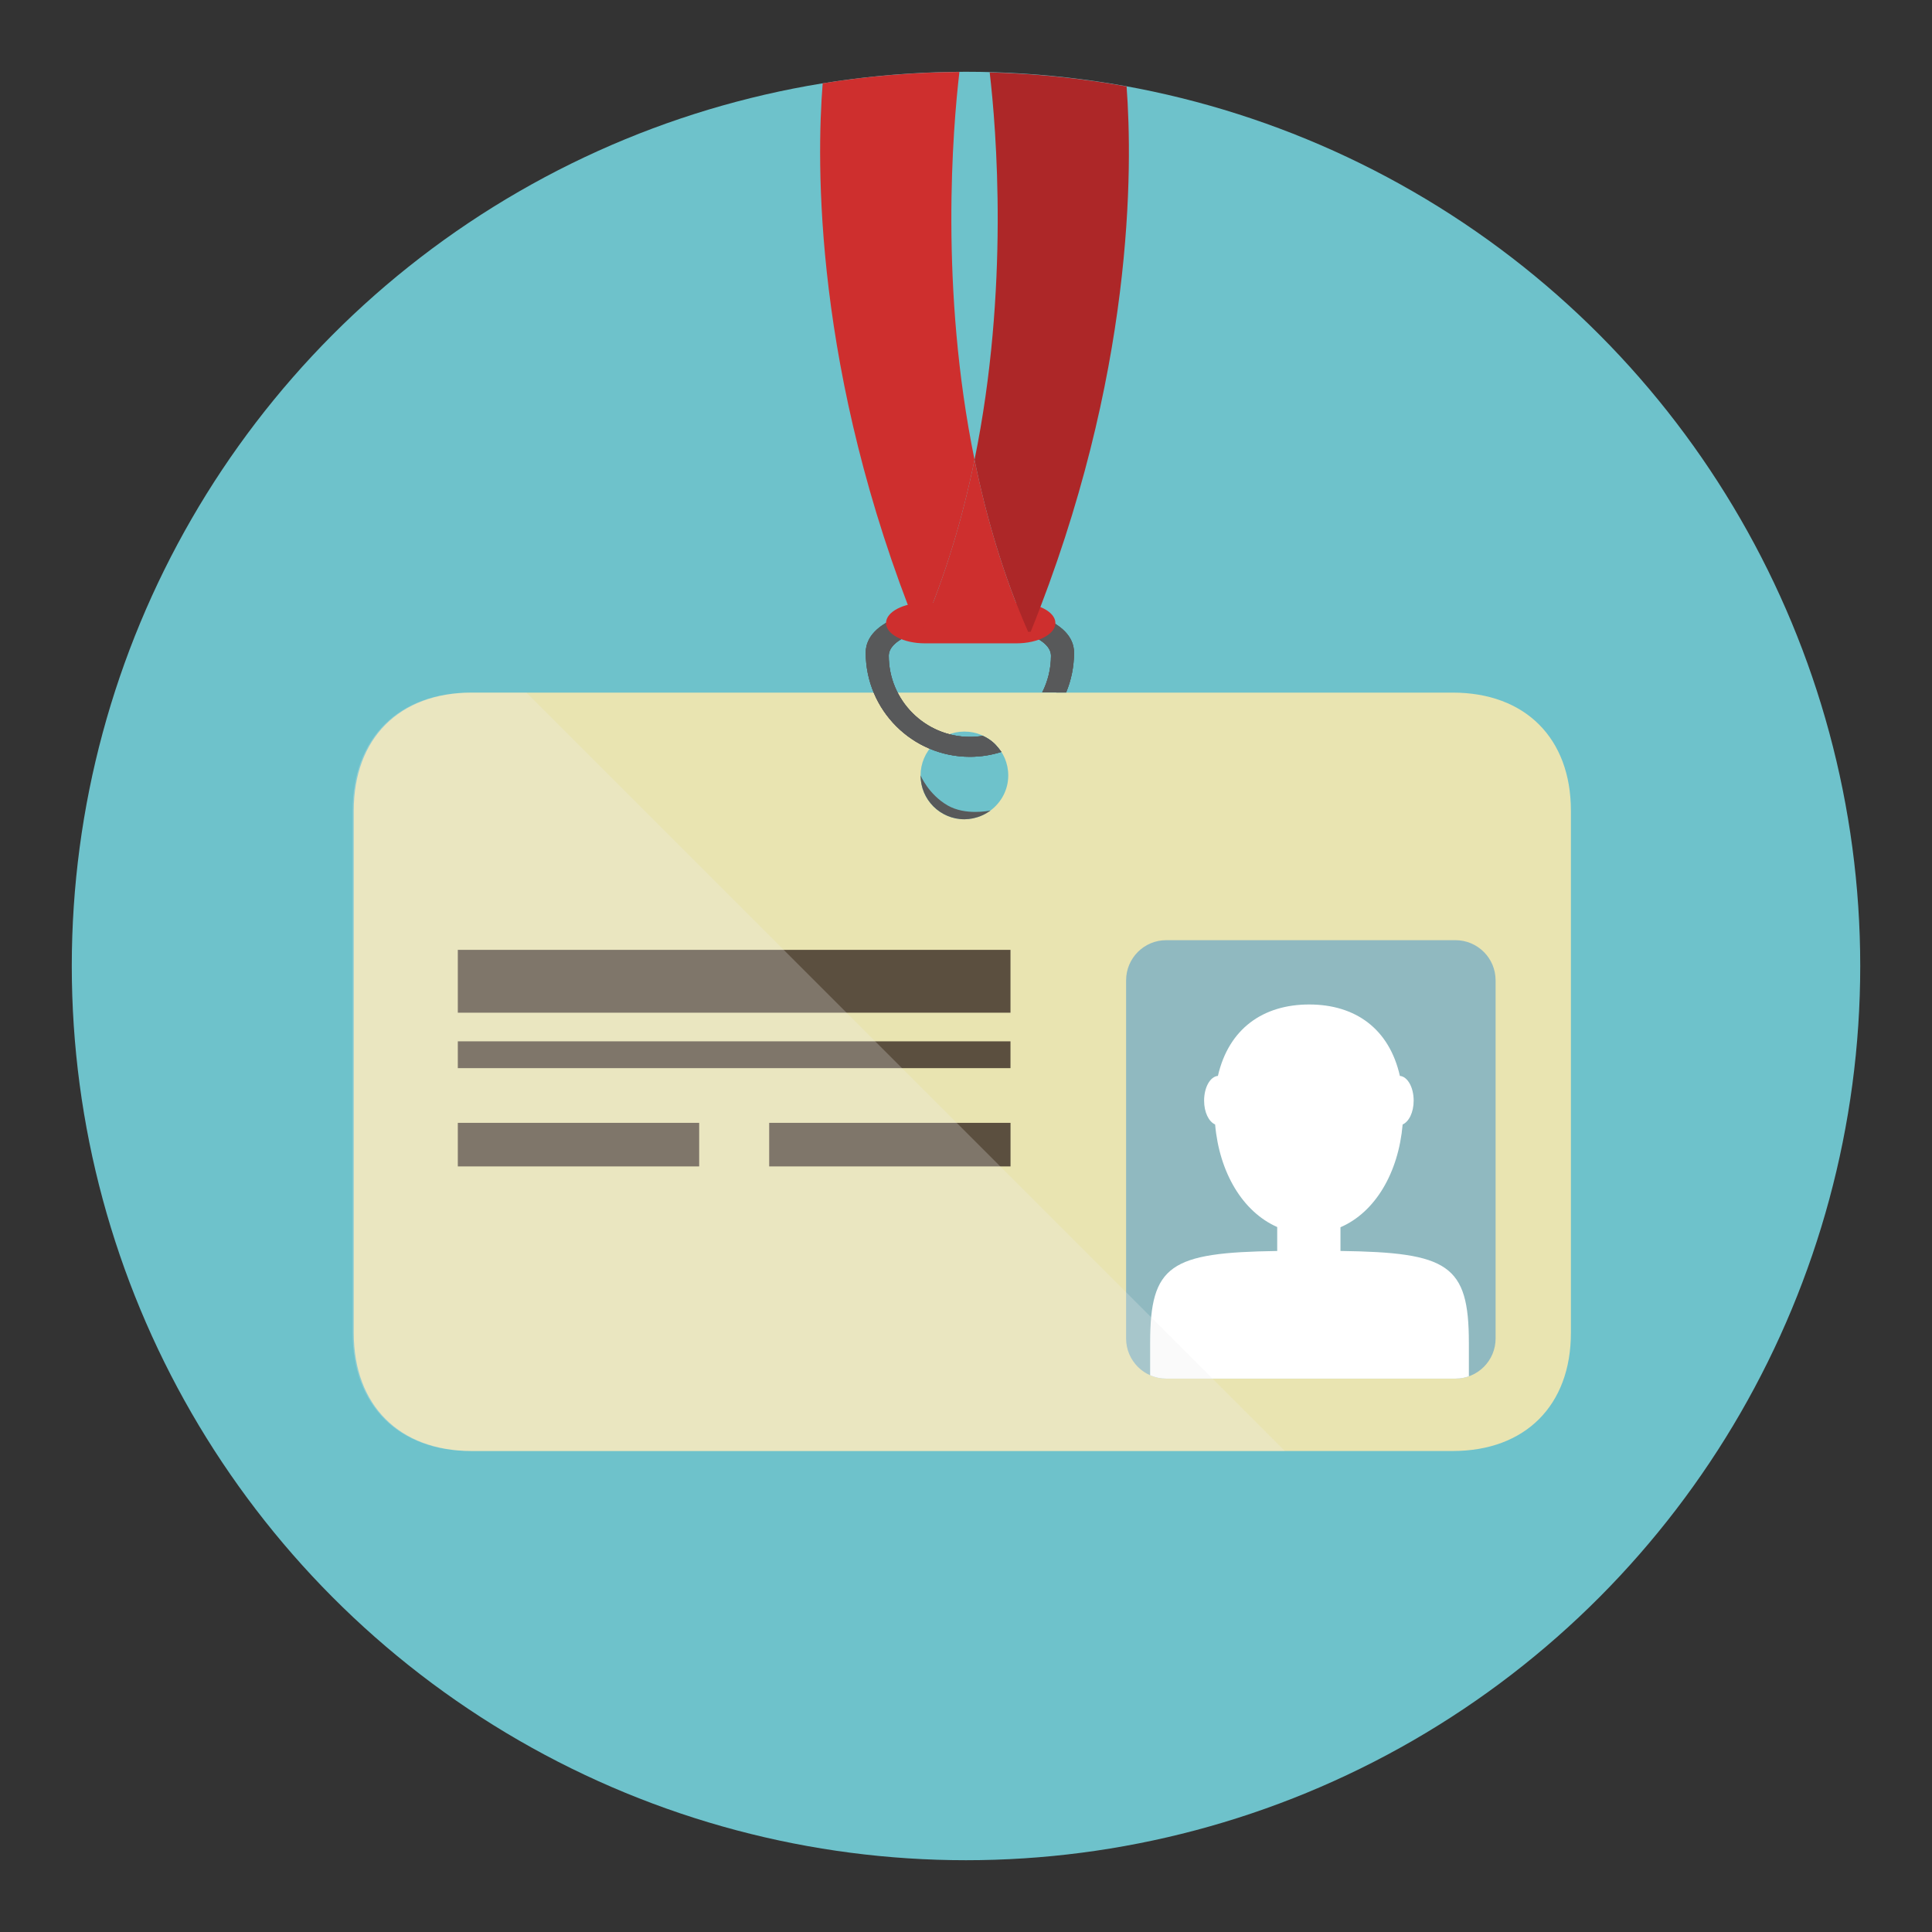 <?xml version="1.0" encoding="utf-8"?>
<!-- Generator: Adobe Illustrator 16.0.0, SVG Export Plug-In . SVG Version: 6.00 Build 0)  -->
<!DOCTYPE svg PUBLIC "-//W3C//DTD SVG 1.1//EN" "http://www.w3.org/Graphics/SVG/1.1/DTD/svg11.dtd">
<svg version="1.1" id="Layer_1" xmlns="http://www.w3.org/2000/svg" xmlns:xlink="http://www.w3.org/1999/xlink" x="0px" y="0px"
	 width="136.833px" height="136.833px" viewBox="0 0 136.833 136.833" style="enable-background:new 0 0 136.833 136.833;"
	 xml:space="preserve">
<rect x="0" y="0" width="136.833" height="136.833" fill="#333333" stroke="none"/>
<style type="text/css">
<![CDATA[
	.st0{fill:#473D2E;}
	.st1{opacity:0.25;fill:#EFEFEF;}
	.st2{fill:#7B6854;}
	.st3{fill:#AAAAAA;}
	.st4{fill:#48B15A;}
	.st5{fill:#49A0AE;}
	.st6{fill:#AD2728;}
	.st7{fill:none;stroke:#888887;stroke-miterlimit:10;}
	.st8{fill-rule:evenodd;clip-rule:evenodd;fill:#3F3F3E;}
	.st9{fill-rule:evenodd;clip-rule:evenodd;fill:#3F7D92;}
	.st10{fill:#AEACAC;}
	.st11{fill:#E58E8F;}
	.st12{fill:#4ABC96;}
	.st13{fill:#E5E65D;}
	.st14{fill:#4B4A4B;}
	.st15{fill:#E6E768;}
	.st16{fill:#E79E2D;}
	.st17{fill:#E7E7E7;}
	.st18{fill:#E84849;}
	.st19{fill:#E8E7E7;}
	.st20{fill:#4E4E4E;}
	.st21{fill:#E9E4B1;}
	.st22{fill:#E9E9EA;}
	.st23{fill:#80702C;}
	.st24{fill:#807F7F;}
	.st25{fill:#818282;}
	.st26{fill:#82725A;}
	.st27{opacity:0.15;}
	.st28{fill:#83CECA;}
	.st29{fill:#B3DCE2;}
	.st30{fill:#1A3940;}
	.st31{fill:#B5B6B6;}
	.st32{fill:#B6E2EB;}
	.st33{fill:#886A29;}
	.st34{fill:#EBEDEF;}
	.st35{fill:#EBF6F9;}
	.st36{fill-rule:evenodd;clip-rule:evenodd;fill:#7D8880;}
	.st37{fill:#B9B9BA;}
	.st38{fill:#EDC92C;}
	.st39{fill:#504A2A;}
	.st40{fill:#EFC849;}
	.st41{fill:#55B966;}
	.st42{fill-rule:evenodd;clip-rule:evenodd;fill:#4B4A4B;}
	.st43{fill:#577D87;}
	.st44{fill:#58595A;}
	.st45{fill:#BBBCBB;}
	.st46{fill-rule:evenodd;clip-rule:evenodd;fill:#E84849;}
	.st47{fill:#202121;}
	.st48{fill:#F06668;}
	.st49{fill:#BFBEBE;}
	.st50{fill-rule:evenodd;clip-rule:evenodd;fill:#82725A;}
	.st51{fill:#231F20;}
	.st52{fill:#F2BE3E;}
	.st53{fill:#F2DE62;}
	.st54{fill:#F2EF8F;}
	.st55{fill:#F4E028;}
	.st56{fill:#5A5B5D;}
	.st57{fill-rule:evenodd;clip-rule:evenodd;fill:#B5B2B3;}
	.st58{opacity:0.4;clip-path:url(#SVGID_4_);fill:url(#SVGID_5_);}
	.st59{fill:#5B4F3F;}
	.st60{fill:#F6A2A3;}
	.st61{fill:#F6F6E7;}
	.st62{fill:#F7D98B;}
	.st63{fill:#5E8492;}
	.st64{fill:#F9F29A;}
	.st65{fill:#969595;}
	.st66{fill:#988534;}
	.st67{fill:#99999A;}
	.st68{fill:#FDF2F7;}
	.st69{fill:#FDF7FA;}
	.st70{fill:#2F6E77;}
	.st71{fill:#2F8442;}
	.st72{fill:#606060;}
	.st73{fill:#60C3B6;}
	.st74{fill-rule:evenodd;clip-rule:evenodd;fill:#F06668;}
	.st75{fill:none;stroke:#818282;stroke-miterlimit:10;}
	.st76{fill:#FFFFFF;}
	.st77{fill:#626463;}
	.st78{fill:#63BD6E;}
	.st79{fill-rule:evenodd;clip-rule:evenodd;fill:#245861;}
	.st80{fill:none;}
	.st81{fill:#9A866F;}
	.st82{clip-path:url(#SVGID_2_);fill:#90B9C0;}
	.st83{fill-rule:evenodd;clip-rule:evenodd;fill:#5B4F3F;}
	.st84{fill:#9B7842;}
	.st85{fill:#67B7C3;}
	.st86{fill:#67B8CB;}
	.st87{fill:#CC2027;}
	.st88{fill:#CDCDCE;}
	.st89{fill:#CE2F2E;}
	.st90{fill:#9F77AA;}
	.st91{opacity:0.7;fill:#FFFFFF;}
	.st92{fill-rule:evenodd;clip-rule:evenodd;fill:#C0BEBF;}
	.st93{fill:#333535;}
	.st94{fill:#357180;}
	.st95{opacity:0.4;clip-path:url(#SVGID_10_);fill:url(#SVGID_11_);}
	.st96{clip-path:url(#SVGID_2_);fill:#FFFFFF;}
	.st97{fill:#6CC077;}
	.st98{fill:#6EC2CB;}
	.st99{fill:#020202;}
	.st100{fill:#D32027;}
	.st101{fill:#D4A160;}
	.st102{fill:#D6E4F4;}
	.st103{fill:#D7D7D7;}
	.st104{fill:#D88080;}
	.st105{opacity:0.4;clip-path:url(#SVGID_7_);fill:url(#SVGID_8_);}
	.st106{fill-rule:evenodd;clip-rule:evenodd;fill:#CDCCCB;}
	.st107{fill:#A07238;}
	.st108{fill:#A2D4DE;}
	.st109{fill:#A3D4AA;}
	.st110{fill:#74C59C;}
	.st111{fill-rule:evenodd;clip-rule:evenodd;fill:#357180;}
	.st112{fill:#A4A5A4;}
	.st113{fill:#A5B6B9;}
	.st114{fill:#DAC425;}
	.st115{fill:#DBF0F5;}
	.st116{fill:#0EA24A;}
	.st117{fill:#DDDDDC;}
	.st118{fill:#DDDFDF;}
	.st119{fill:#40BCA3;}
	.st120{fill:#43A0AA;}
]]>
</style>
<g>
	<g>
		<g>
			<circle class="st98" cx="68.417" cy="68.416" r="63.333"/>
		</g>
	</g>
	<g>
		<g>
			<g>
				<path class="st21" d="M102.891,49.054H33.42c-5.136,0-8.366,3.231-8.366,8.364V94.4c0,5.135,3.23,8.367,8.366,8.367h69.471
					c5.136,0,8.368-3.232,8.368-8.367V57.418C111.259,52.286,108.026,49.054,102.891,49.054z M70.153,57.403
					c0.005-0.002,0.022-0.006,0.022-0.006c-0.023,0.018-0.052,0.031-0.076,0.048c-0.055,0.04-0.114,0.073-0.171,0.108
					c-0.102,0.064-0.205,0.122-0.316,0.173c-0.061,0.028-0.123,0.057-0.187,0.081c-0.12,0.049-0.243,0.084-0.368,0.115
					c-0.061,0.016-0.115,0.033-0.175,0.042c-0.189,0.038-0.382,0.06-0.578,0.06c-1.716,0-3.105-1.39-3.105-3.105
					c0-1.715,1.39-3.106,3.105-3.106c1.715,0,3.105,1.391,3.105,3.106C71.41,55.938,70.912,56.834,70.153,57.403z"/>
				<path class="st76" d="M69.058,57.923c-0.06,0.016-0.115,0.033-0.175,0.042C68.942,57.956,68.997,57.938,69.058,57.923z"/>
				<path class="st76" d="M70.1,57.445c-0.055,0.04-0.114,0.073-0.171,0.108C69.985,57.518,70.045,57.485,70.1,57.445z"/>
				<path class="st76" d="M69.612,57.727c-0.061,0.028-0.123,0.059-0.187,0.081C69.489,57.784,69.552,57.755,69.612,57.727z"/>
				<path class="st44" d="M68.305,58.024c0.196,0,0.389-0.022,0.578-0.06c0.06-0.009,0.115-0.026,0.175-0.042
					c0.125-0.031,0.248-0.068,0.368-0.115c0.063-0.022,0.126-0.053,0.187-0.081c0.111-0.051,0.215-0.108,0.316-0.173
					c0.057-0.036,0.116-0.068,0.171-0.108c0.019-0.013,0.035-0.031,0.054-0.042c-0.121,0.024-1.784,0.367-3.044-0.362
					c-1.358-0.789-1.91-2.122-1.91-2.122C65.199,56.634,66.589,58.024,68.305,58.024z"/>
				<path class="st76" d="M68.883,57.965c-0.189,0.038-0.382,0.06-0.578,0.06C68.501,58.024,68.693,58.002,68.883,57.965z"/>
				<path class="st76" d="M70.176,57.397c0,0-0.018,0.004-0.022,0.006c-0.019,0.011-0.035,0.029-0.054,0.042
					C70.124,57.428,70.152,57.415,70.176,57.397z"/>
				<path class="st76" d="M69.426,57.808c-0.12,0.047-0.243,0.084-0.368,0.115C69.183,57.892,69.306,57.856,69.426,57.808z"/>
				<path class="st76" d="M69.929,57.554c-0.102,0.064-0.205,0.122-0.316,0.173C69.724,57.675,69.827,57.618,69.929,57.554z"/>
			</g>
			<g>
				<defs>
					<path id="SVGID_1_" d="M105.925,94.798c0,1.572-1.272,2.842-2.843,2.842H82.598c-1.568,0-2.842-1.271-2.842-2.842V69.43
						c0-1.569,1.273-2.842,2.842-2.842h20.484c1.57,0,2.843,1.273,2.843,2.842V94.798z"/>
				</defs>
				<clipPath id="SVGID_2_">
					<use xlink:href="#SVGID_1_"  style="overflow:visible;"/>
				</clipPath>
				<path class="st82" d="M105.925,94.798c0,1.572-1.272,2.842-2.843,2.842H82.598c-1.568,0-2.842-1.271-2.842-2.842V69.43
					c0-1.569,1.273-2.842,2.842-2.842h20.484c1.57,0,2.843,1.273,2.843,2.842V94.798z"/>
				<path class="st96" d="M94.938,88.598V86.92c2.462-1.065,4.106-3.855,4.404-7.28c0.444-0.194,0.78-0.859,0.78-1.688
					c0-0.946-0.433-1.704-0.976-1.752c-0.754-3.338-3.151-5.058-6.423-5.058c-3.271,0-5.699,1.72-6.465,5.058
					c-0.543,0.044-0.978,0.807-0.978,1.752c0,0.829,0.334,1.492,0.78,1.688c0.298,3.405,1.95,6.186,4.398,7.264V88.6
					c-7.567,0.11-9,0.977-9,6.514v4.147h22.574v-4.147C104.035,89.555,102.559,88.704,94.938,88.598z"/>
			</g>
			<rect x="32.425" y="67.273" class="st59" width="39.142" height="4.451"/>
			<rect x="32.425" y="73.752" class="st59" width="39.142" height="1.899"/>
			<g>
				<rect x="54.477" y="79.525" class="st59" width="17.093" height="3.086"/>
				<rect x="32.425" y="79.525" class="st59" width="17.094" height="3.086"/>
			</g>
		</g>
		<g>
			<g>
				<g>
					<path class="st44" d="M73.814,49.042c0.396-0.783,0.622-1.665,0.622-2.599c0-1.219-2.47-2.138-5.744-2.138
						c-3.276,0-5.746,0.919-5.746,2.138c0,3.167,2.577,5.745,5.745,5.745c0.304,0,0.604-0.024,0.896-0.07
						c0,0,0.345,0.122,0.74,0.457c0.284,0.244,0.593,0.68,0.593,0.68c-0.703,0.223-1.453,0.345-2.229,0.345
						c-4.067,0-7.376-3.31-7.376-7.377c0-2.299,3.705-3.328,7.377-3.328s7.375,1.028,7.375,3.328c0,0.999-0.199,1.95-0.561,2.82
						L73.814,49.042z"/>
					<path class="st44" d="M73.814,49.042c0.396-0.783,0.622-1.665,0.622-2.599c0-1.219-2.47-2.138-5.744-2.138
						c-3.276,0-5.746,0.919-5.746,2.138c0,3.167,2.577,5.745,5.745,5.745c0.304,0,0.604-0.024,0.896-0.07
						c0,0,0.345,0.122,0.74,0.457c0.284,0.244,0.593,0.68,0.593,0.68c-0.703,0.223-1.453,0.345-2.229,0.345
						c-4.067,0-7.376-3.31-7.376-7.377c0-2.299,3.705-3.328,7.377-3.328s7.375,1.028,7.375,3.328c0,0.999-0.199,1.95-0.561,2.82
						L73.814,49.042z"/>
					<path class="st44" d="M73.814,49.042c0.396-0.783,0.622-1.665,0.622-2.599c0-1.219-2.47-2.138-5.744-2.138
						c-3.276,0-5.746,0.919-5.746,2.138c0,3.167,2.577,5.745,5.745,5.745c0.304,0,0.604-0.024,0.896-0.07
						c0,0,0.345,0.122,0.74,0.457c0.284,0.244,0.593,0.68,0.593,0.68c-0.703,0.223-1.453,0.345-2.229,0.345
						c-4.067,0-7.376-3.31-7.376-7.377c0-2.299,3.705-3.328,7.377-3.328s7.375,1.028,7.375,3.328c0,0.999-0.199,1.95-0.561,2.82
						L73.814,49.042z"/>
				</g>
			</g>
			<path class="st89" d="M74.748,44.127c0,0.793-1.234,1.437-2.755,1.437h-6.485c-1.521,0-2.755-0.643-2.755-1.437l0,0
				c0-0.794,1.233-1.437,2.755-1.437h6.485C73.514,42.69,74.748,43.333,74.748,44.127L74.748,44.127z"/>
			<g>
				<path class="st6" d="M69.021,32.561c0.83,4.058,2.04,8.203,3.785,12.187h0.191c7.356-18.206,7.221-32.943,6.793-38.625
					c-3.157-0.573-6.395-0.91-9.695-0.996C70.563,9.132,71.496,20.461,69.021,32.561z"/>
				<path class="st89" d="M65.043,44.748h0.192c1.745-3.984,2.955-8.129,3.786-12.187C66.539,20.427,67.484,9.072,67.95,5.095
					c-3.294,0.024-6.527,0.299-9.684,0.808C57.827,11.418,57.591,26.302,65.043,44.748z"/>
				<path class="st89" d="M65.235,44.748h7.571c-1.745-3.984-2.955-8.129-3.785-12.187C68.19,36.619,66.98,40.763,65.235,44.748z"/>
			</g>
		</g>
		<g>
			<path class="st1" d="M33.339,49.054c-5.136,0-8.366,3.231-8.366,8.364V94.4c0,5.135,3.23,8.367,8.366,8.367H91L37.288,49.054
				H33.339z"/>
			<path class="st103" d="M70.1,57.445c0.024-0.018,0.053-0.031,0.076-0.048c0,0-0.018,0.004-0.022,0.006
				C70.135,57.415,70.118,57.432,70.1,57.445z"/>
		</g>
	</g>
</g>
</svg>
